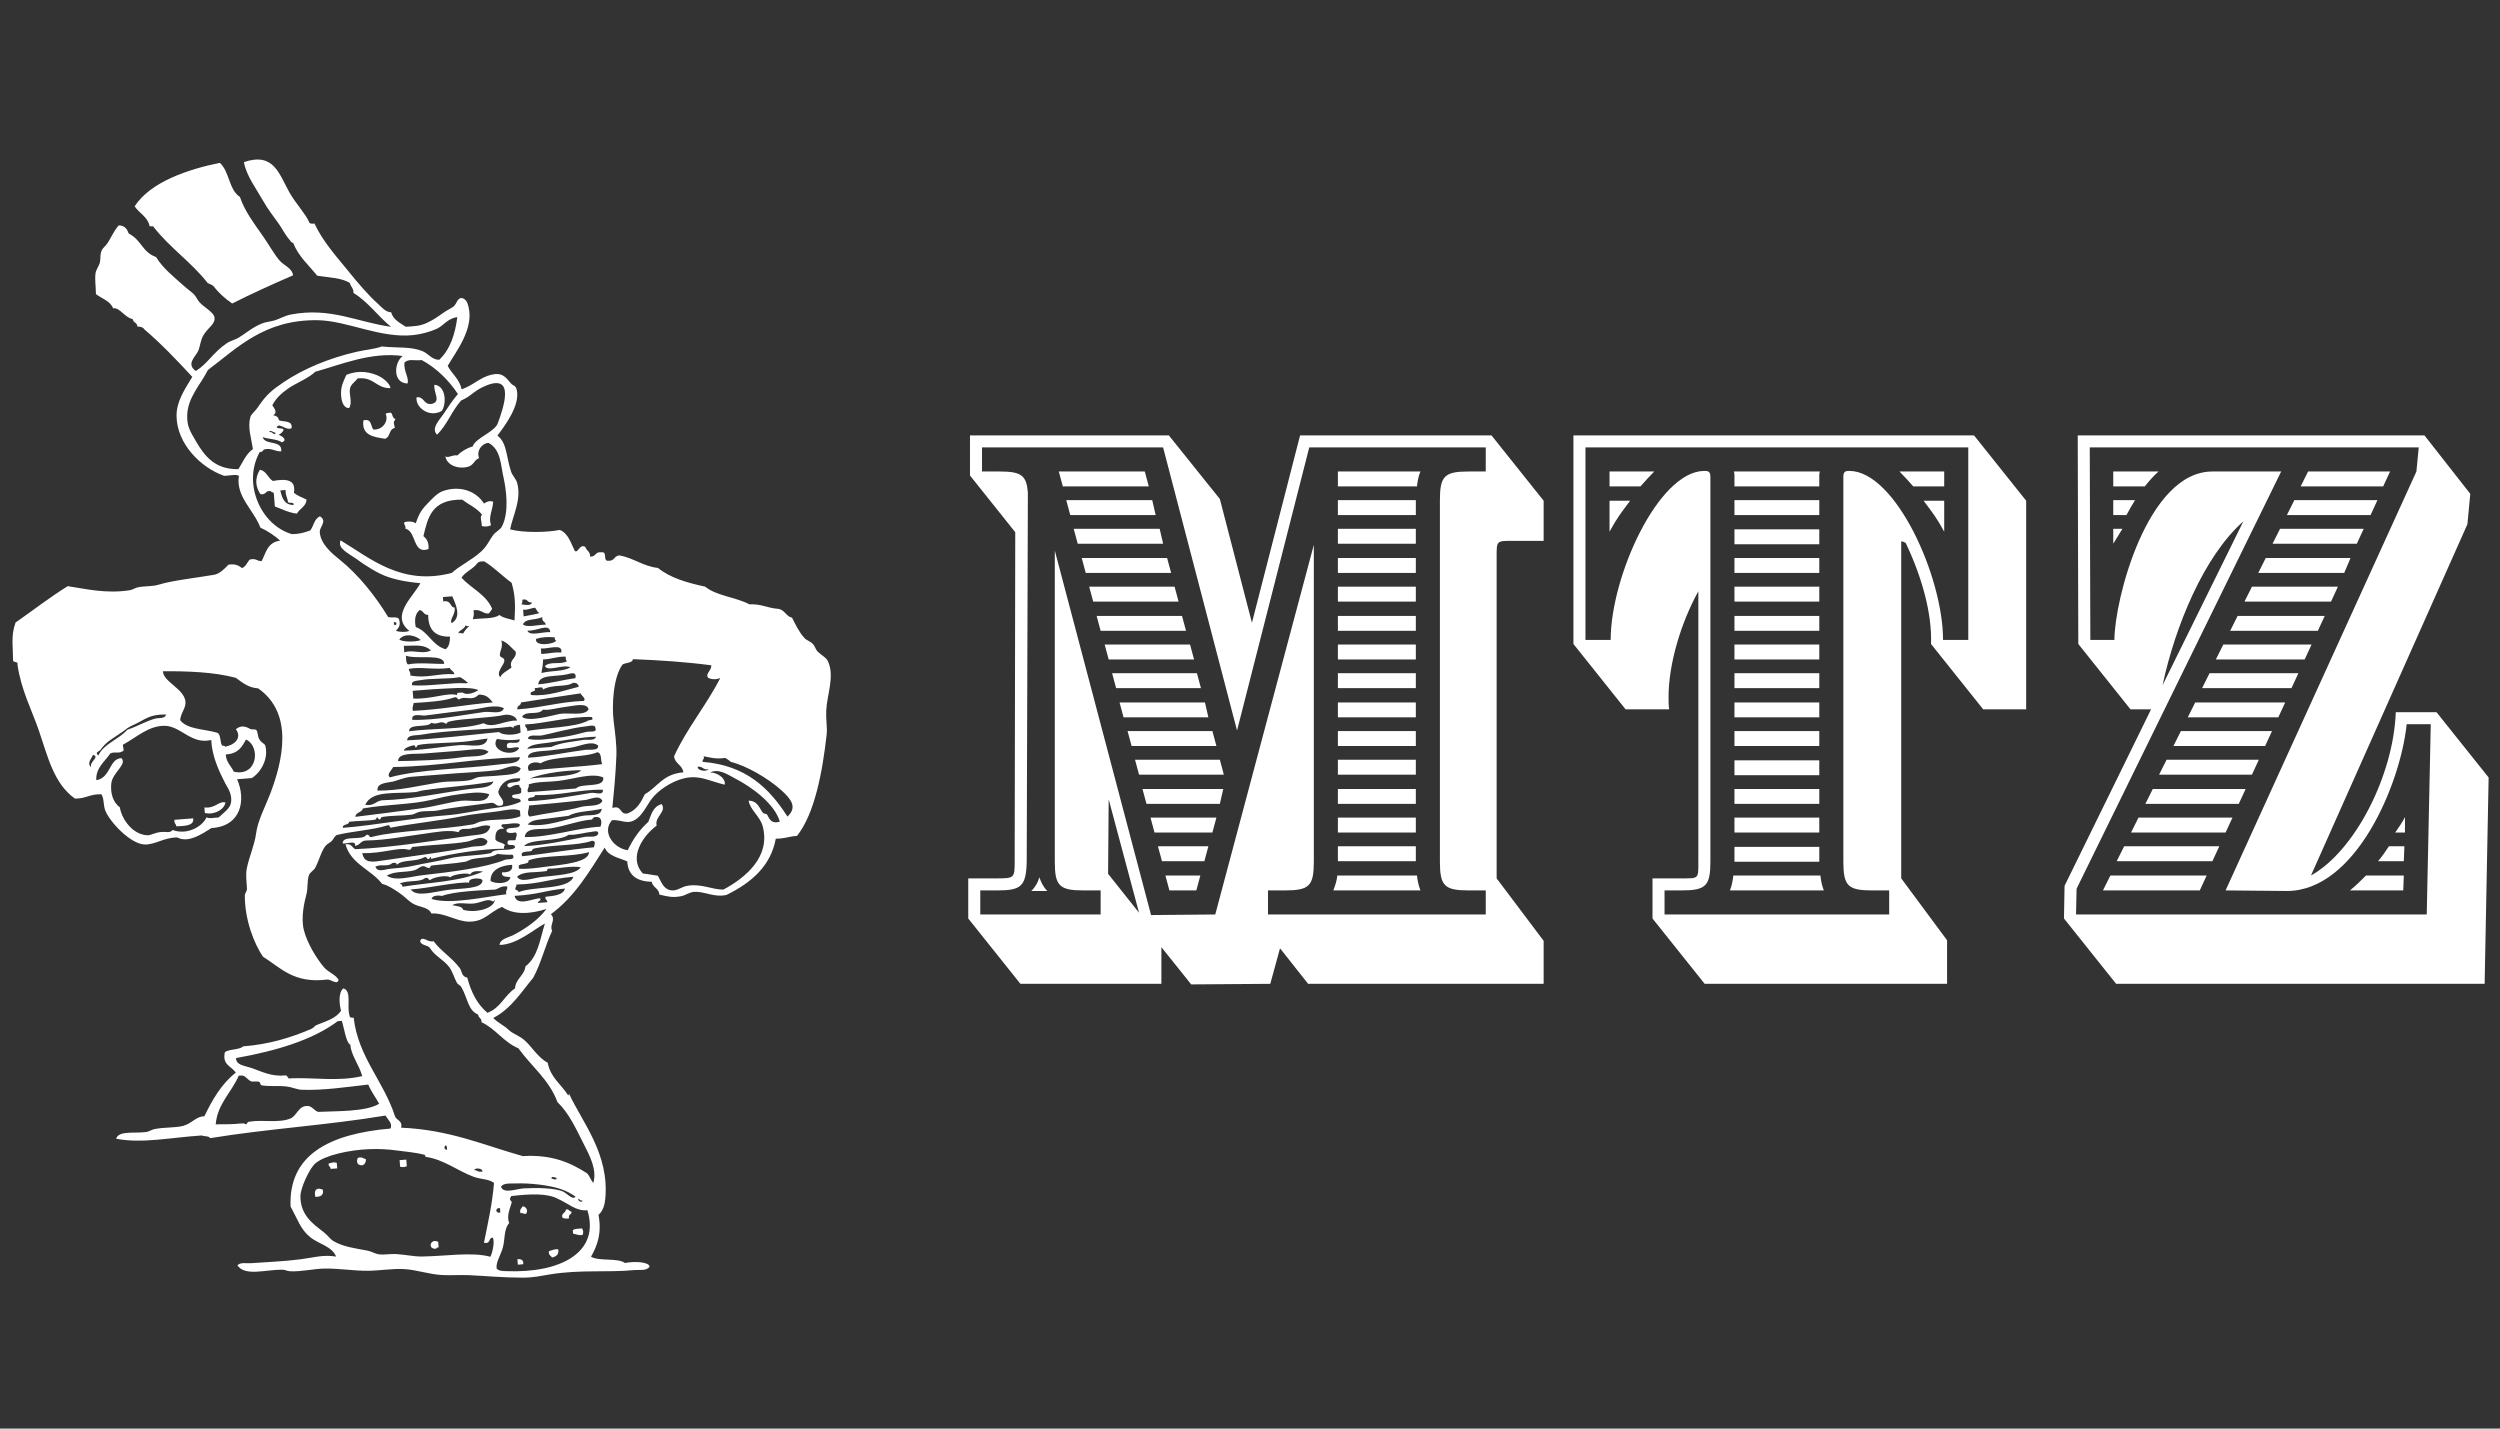 <svg xmlns="http://www.w3.org/2000/svg" xmlns:xlink="http://www.w3.org/1999/xlink" width="700" zoomAndPan="magnify" viewBox="0 0 525 300" height="400" preserveAspectRatio="xMidYMid meet" version="1.0"><rect x="0" y="0" width="525" height="300" fill="#333333" stroke="none"/><defs><g/><clipPath id="68dbc50b8f"><path d="M 28 34 L 62 34 L 62 64 L 28 64 Z M 28 34 " clip-rule="nonzero"/></clipPath><clipPath id="039bd69382"><path d="M -5.457 36.703 L 165.773 23.344 L 184.5 263.363 L 13.27 276.723 Z M -5.457 36.703 " clip-rule="nonzero"/></clipPath><clipPath id="19dc6188f0"><path d="M -5.457 36.703 L 165.773 23.344 L 184.5 263.363 L 13.27 276.723 Z M -5.457 36.703 " clip-rule="nonzero"/></clipPath><clipPath id="3cc5abed90"><path d="M 71 78 L 82 78 L 82 86 L 71 86 Z M 71 78 " clip-rule="nonzero"/></clipPath><clipPath id="f1cd13e4ba"><path d="M -5.457 36.703 L 165.773 23.344 L 184.5 263.363 L 13.27 276.723 Z M -5.457 36.703 " clip-rule="nonzero"/></clipPath><clipPath id="f7689c1807"><path d="M -5.457 36.703 L 165.773 23.344 L 184.5 263.363 L 13.27 276.723 Z M -5.457 36.703 " clip-rule="nonzero"/></clipPath><clipPath id="1c16d9fe49"><path d="M 87 80 L 94 80 L 94 87 L 87 87 Z M 87 80 " clip-rule="nonzero"/></clipPath><clipPath id="89dd9eda75"><path d="M -5.457 36.703 L 165.773 23.344 L 184.5 263.363 L 13.27 276.723 Z M -5.457 36.703 " clip-rule="nonzero"/></clipPath><clipPath id="f15a610c80"><path d="M -5.457 36.703 L 165.773 23.344 L 184.5 263.363 L 13.27 276.723 Z M -5.457 36.703 " clip-rule="nonzero"/></clipPath><clipPath id="9d84f5b34d"><path d="M 76 86 L 84 86 L 84 93 L 76 93 Z M 76 86 " clip-rule="nonzero"/></clipPath><clipPath id="a8f90c8648"><path d="M -5.457 36.703 L 165.773 23.344 L 184.5 263.363 L 13.27 276.723 Z M -5.457 36.703 " clip-rule="nonzero"/></clipPath><clipPath id="fddfbce76c"><path d="M -5.457 36.703 L 165.773 23.344 L 184.5 263.363 L 13.27 276.723 Z M -5.457 36.703 " clip-rule="nonzero"/></clipPath><clipPath id="d35270e8f1"><path d="M 53 98 L 65 98 L 65 108 L 53 108 Z M 53 98 " clip-rule="nonzero"/></clipPath><clipPath id="062173d81a"><path d="M -5.457 36.703 L 165.773 23.344 L 184.5 263.363 L 13.27 276.723 Z M -5.457 36.703 " clip-rule="nonzero"/></clipPath><clipPath id="e04cfc4613"><path d="M -5.457 36.703 L 165.773 23.344 L 184.5 263.363 L 13.27 276.723 Z M -5.457 36.703 " clip-rule="nonzero"/></clipPath><clipPath id="4dcd8afb1f"><path d="M 84 102 L 104 102 L 104 116 L 84 116 Z M 84 102 " clip-rule="nonzero"/></clipPath><clipPath id="0e01cafd5e"><path d="M -5.457 36.703 L 165.773 23.344 L 184.5 263.363 L 13.27 276.723 Z M -5.457 36.703 " clip-rule="nonzero"/></clipPath><clipPath id="1a8bc19649"><path d="M -5.457 36.703 L 165.773 23.344 L 184.5 263.363 L 13.27 276.723 Z M -5.457 36.703 " clip-rule="nonzero"/></clipPath><clipPath id="84256646ee"><path d="M 42 168 L 48 168 L 48 171 L 42 171 Z M 42 168 " clip-rule="nonzero"/></clipPath><clipPath id="428ad36214"><path d="M -5.457 36.703 L 165.773 23.344 L 184.5 263.363 L 13.27 276.723 Z M -5.457 36.703 " clip-rule="nonzero"/></clipPath><clipPath id="d751aa8535"><path d="M -5.457 36.703 L 165.773 23.344 L 184.5 263.363 L 13.27 276.723 Z M -5.457 36.703 " clip-rule="nonzero"/></clipPath><clipPath id="11bd54d56f"><path d="M 36 171 L 41 171 L 41 174 L 36 174 Z M 36 171 " clip-rule="nonzero"/></clipPath><clipPath id="df4cdbceb3"><path d="M -5.457 36.703 L 165.773 23.344 L 184.5 263.363 L 13.27 276.723 Z M -5.457 36.703 " clip-rule="nonzero"/></clipPath><clipPath id="ff383094a2"><path d="M -5.457 36.703 L 165.773 23.344 L 184.5 263.363 L 13.27 276.723 Z M -5.457 36.703 " clip-rule="nonzero"/></clipPath><clipPath id="48a28f77d6"><path d="M 74 243 L 77 243 L 77 245 L 74 245 Z M 74 243 " clip-rule="nonzero"/></clipPath><clipPath id="adc3a61bfd"><path d="M -5.457 36.703 L 165.773 23.344 L 184.5 263.363 L 13.27 276.723 Z M -5.457 36.703 " clip-rule="nonzero"/></clipPath><clipPath id="59dcbe0ac4"><path d="M -5.457 36.703 L 165.773 23.344 L 184.5 263.363 L 13.27 276.723 Z M -5.457 36.703 " clip-rule="nonzero"/></clipPath><clipPath id="ae784ec949"><path d="M 69 244 L 71 244 L 71 246 L 69 246 Z M 69 244 " clip-rule="nonzero"/></clipPath><clipPath id="cd11d8f447"><path d="M -5.457 36.703 L 165.773 23.344 L 184.5 263.363 L 13.27 276.723 Z M -5.457 36.703 " clip-rule="nonzero"/></clipPath><clipPath id="b61d432c41"><path d="M -5.457 36.703 L 165.773 23.344 L 184.5 263.363 L 13.27 276.723 Z M -5.457 36.703 " clip-rule="nonzero"/></clipPath><clipPath id="74a7bf5fec"><path d="M 83 243 L 86 243 L 86 246 L 83 246 Z M 83 243 " clip-rule="nonzero"/></clipPath><clipPath id="b694a4cf06"><path d="M -5.457 36.703 L 165.773 23.344 L 184.5 263.363 L 13.27 276.723 Z M -5.457 36.703 " clip-rule="nonzero"/></clipPath><clipPath id="e3be89531e"><path d="M -5.457 36.703 L 165.773 23.344 L 184.5 263.363 L 13.27 276.723 Z M -5.457 36.703 " clip-rule="nonzero"/></clipPath><clipPath id="9a94052de3"><path d="M 66 249 L 68 249 L 68 252 L 66 252 Z M 66 249 " clip-rule="nonzero"/></clipPath><clipPath id="243122cbc5"><path d="M -5.457 36.703 L 165.773 23.344 L 184.5 263.363 L 13.27 276.723 Z M -5.457 36.703 " clip-rule="nonzero"/></clipPath><clipPath id="8765ec0162"><path d="M -5.457 36.703 L 165.773 23.344 L 184.5 263.363 L 13.27 276.723 Z M -5.457 36.703 " clip-rule="nonzero"/></clipPath><clipPath id="7b53d17aef"><path d="M 109 253 L 111 253 L 111 255 L 109 255 Z M 109 253 " clip-rule="nonzero"/></clipPath><clipPath id="60f9ecad39"><path d="M -5.457 36.703 L 165.773 23.344 L 184.5 263.363 L 13.27 276.723 Z M -5.457 36.703 " clip-rule="nonzero"/></clipPath><clipPath id="d6a52162a6"><path d="M -5.457 36.703 L 165.773 23.344 L 184.5 263.363 L 13.27 276.723 Z M -5.457 36.703 " clip-rule="nonzero"/></clipPath><clipPath id="b546b212a2"><path d="M 118 253 L 121 253 L 121 256 L 118 256 Z M 118 253 " clip-rule="nonzero"/></clipPath><clipPath id="ac558e45a5"><path d="M -5.457 36.703 L 165.773 23.344 L 184.5 263.363 L 13.27 276.723 Z M -5.457 36.703 " clip-rule="nonzero"/></clipPath><clipPath id="08b7ee7257"><path d="M -5.457 36.703 L 165.773 23.344 L 184.5 263.363 L 13.27 276.723 Z M -5.457 36.703 " clip-rule="nonzero"/></clipPath><clipPath id="2c9c401b35"><path d="M 120 257 L 123 257 L 123 260 L 120 260 Z M 120 257 " clip-rule="nonzero"/></clipPath><clipPath id="60626905c2"><path d="M -5.457 36.703 L 165.773 23.344 L 184.5 263.363 L 13.27 276.723 Z M -5.457 36.703 " clip-rule="nonzero"/></clipPath><clipPath id="4244b8a742"><path d="M -5.457 36.703 L 165.773 23.344 L 184.5 263.363 L 13.27 276.723 Z M -5.457 36.703 " clip-rule="nonzero"/></clipPath><clipPath id="5ccdeebc74"><path d="M 90 260 L 93 260 L 93 263 L 90 263 Z M 90 260 " clip-rule="nonzero"/></clipPath><clipPath id="5db5e22227"><path d="M -5.457 36.703 L 165.773 23.344 L 184.5 263.363 L 13.27 276.723 Z M -5.457 36.703 " clip-rule="nonzero"/></clipPath><clipPath id="3a7a0b7dae"><path d="M -5.457 36.703 L 165.773 23.344 L 184.5 263.363 L 13.27 276.723 Z M -5.457 36.703 " clip-rule="nonzero"/></clipPath><clipPath id="f53dd7e432"><path d="M 115 262 L 118 262 L 118 265 L 115 265 Z M 115 262 " clip-rule="nonzero"/></clipPath><clipPath id="4953d72d2f"><path d="M -5.457 36.703 L 165.773 23.344 L 184.5 263.363 L 13.27 276.723 Z M -5.457 36.703 " clip-rule="nonzero"/></clipPath><clipPath id="1e36cf5df2"><path d="M -5.457 36.703 L 165.773 23.344 L 184.5 263.363 L 13.27 276.723 Z M -5.457 36.703 " clip-rule="nonzero"/></clipPath><clipPath id="3f9200dd71"><path d="M 108 264 L 110 264 L 110 266 L 108 266 Z M 108 264 " clip-rule="nonzero"/></clipPath><clipPath id="eb80678b2e"><path d="M -5.457 36.703 L 165.773 23.344 L 184.5 263.363 L 13.27 276.723 Z M -5.457 36.703 " clip-rule="nonzero"/></clipPath><clipPath id="5c8067b69c"><path d="M -5.457 36.703 L 165.773 23.344 L 184.5 263.363 L 13.27 276.723 Z M -5.457 36.703 " clip-rule="nonzero"/></clipPath><clipPath id="4a9af76f72"><path d="M 2 33 L 175 33 L 175 269 L 2 269 Z M 2 33 " clip-rule="nonzero"/></clipPath><clipPath id="ecb43a6d8f"><path d="M -5.457 36.703 L 165.773 23.344 L 184.5 263.363 L 13.27 276.723 Z M -5.457 36.703 " clip-rule="nonzero"/></clipPath><clipPath id="40d884bf98"><path d="M -5.457 36.703 L 165.773 23.344 L 184.5 263.363 L 13.27 276.723 Z M -5.457 36.703 " clip-rule="nonzero"/></clipPath></defs><g clip-path="url(#68dbc50b8f)"><g clip-path="url(#039bd69382)"><g clip-path="url(#19dc6188f0)"><path fill="#ffffff" d="M 46.164 34.199 C 48.188 35.988 48.055 39.875 50.387 41.363 C 51.379 44.336 53.285 46.809 55.258 49.648 C 56.531 51.477 57.648 53.516 58.758 54.762 C 59.652 55.762 61.402 56.352 61.535 57.82 C 57.16 59.711 52.867 61.664 48.75 63.738 C 47.242 62.699 45.91 61.488 44.801 60.062 C 44.5 59.77 44.016 59.656 43.625 59.453 C 40.266 55.125 35.641 52.023 32.285 47.695 C 32.219 47.426 31.758 47.535 31.426 47.527 C 31.02 45.5 29.242 44.809 28.277 43.324 C 31.629 38.148 39.625 35.523 46.164 34.199 Z M 46.164 34.199 " fill-opacity="1" fill-rule="evenodd"/></g></g></g><g clip-path="url(#3cc5abed90)"><g clip-path="url(#f1cd13e4ba)"><g clip-path="url(#f7689c1807)"><path fill="#ffffff" d="M 81.984 81.516 C 78.93 81.562 78.516 79.043 75.062 79.48 C 74.766 80.047 73.777 80.562 73.527 81.473 C 73.184 82.719 74.121 84.535 73.293 85.707 C 71.805 85.645 71.594 83.527 71.621 82.324 C 71.648 80.926 72.324 79.621 72.746 78.723 C 75.246 77.656 77.879 78.074 79.82 79.109 C 80.766 79.609 81.984 80.758 81.984 81.516 Z M 81.984 81.516 " fill-opacity="1" fill-rule="evenodd"/></g></g></g><g clip-path="url(#1c16d9fe49)"><g clip-path="url(#89dd9eda75)"><g clip-path="url(#f15a610c80)"><path fill="#ffffff" d="M 91.223 80.793 C 93.684 81.012 93.797 84.797 92.781 86.293 C 90.117 87.832 87.164 85.492 87.484 83.43 C 89.207 83.254 88.871 85.082 90.691 84.816 C 92.719 84.293 90.984 82.434 91.223 80.793 Z M 91.223 80.793 " fill-opacity="1" fill-rule="evenodd"/></g></g></g><g clip-path="url(#9d84f5b34d)"><g clip-path="url(#a8f90c8648)"><g clip-path="url(#fddfbce76c)"><path fill="#ffffff" d="M 81.004 86.977 C 81.066 86.652 81.688 86.73 82.105 86.656 C 82.48 87.043 82.406 87.867 83.055 87.988 C 82.523 88.762 82.707 88.77 82.918 89.871 C 81.555 90.152 82.074 91.766 80.844 92.141 C 78.41 91.754 75.906 91.434 76.312 88.281 C 78.16 87.82 77.773 89.535 78.438 90.223 C 80.648 90.242 81.582 88.195 81.004 86.977 Z M 81.004 86.977 " fill-opacity="1" fill-rule="evenodd"/></g></g></g><g clip-path="url(#d35270e8f1)"><g clip-path="url(#062173d81a)"><g clip-path="url(#e04cfc4613)"><path fill="#ffffff" d="M 54.578 98.641 C 56 98.93 56.242 100.363 57.301 101.004 C 60.16 100.477 62.207 100.738 61.719 103.469 C 62.43 104.113 63.449 104.457 64.367 104.898 C 64.336 106.344 62.914 106.801 62.344 107.867 C 60.523 107.637 59.215 106.906 57.719 106.355 L 57.5 103.562 C 57.414 103.316 56.934 103.449 56.906 103.141 C 55.578 102.934 56.027 103.988 54.699 103.781 C 53.68 102.281 53.43 100.535 54.578 98.641 Z M 61.641 106.051 C 61.844 105.184 60.367 105.953 60.445 105.207 C 60.309 104.426 59.898 103.906 59.984 102.902 L 58.863 102.988 C 59.23 104.551 59.676 106.035 61.641 106.051 Z M 61.641 106.051 " fill-opacity="1" fill-rule="evenodd"/></g></g></g><g clip-path="url(#4dcd8afb1f)"><g clip-path="url(#0e01cafd5e)"><g clip-path="url(#1a8bc19649)"><path fill="#ffffff" d="M 101.625 105.738 C 102.301 105.348 102.684 105.09 103.57 105.355 C 103.461 107.234 102.512 108.492 103.109 110.309 C 102.336 110.613 101.961 110.641 101.152 110.461 C 101.27 109.738 100.637 108.484 101.25 108.109 C 100.188 106.723 98.457 105.984 97.055 104.926 C 90.598 104.832 89.84 108.766 88.918 112.586 C 89.629 113.145 90.098 113.945 89.977 115.312 C 86.617 116.496 87.512 111.586 85.129 111.008 C 85.297 110.188 84.531 110.066 85.023 109.609 C 86.082 109.414 86.816 109.539 87.301 109.902 C 87.926 108.188 88.254 107.293 89.793 105.727 C 90.652 104.852 91.766 103.566 92.969 103.137 C 96.637 101.836 100.059 103.191 101.625 105.738 Z M 101.625 105.738 " fill-opacity="1" fill-rule="evenodd"/></g></g></g><g clip-path="url(#84256646ee)"><g clip-path="url(#428ad36214)"><g clip-path="url(#d751aa8535)"><path fill="#ffffff" d="M 47.348 168.512 C 47.125 170.008 44.996 171.199 43.012 170.727 L 42.918 169.562 C 45.266 169.832 45.855 168.168 47.348 168.512 Z M 47.348 168.512 " fill-opacity="1" fill-rule="evenodd"/></g></g></g><g clip-path="url(#11bd54d56f)"><g clip-path="url(#df4cdbceb3)"><g clip-path="url(#ff383094a2)"><path fill="#ffffff" d="M 36.645 172.16 L 40.566 171.855 C 40.816 173.426 38.871 173.441 37.031 173.535 C 36.996 172.988 36.496 172.887 36.645 172.16 Z M 36.645 172.16 " fill-opacity="1" fill-rule="evenodd"/></g></g></g><g clip-path="url(#48a28f77d6)"><g clip-path="url(#adc3a61bfd)"><g clip-path="url(#59dcbe0ac4)"><path fill="#ffffff" d="M 75.148 243.145 C 76.105 242.883 76.352 243.309 76.867 243.477 C 76.816 244.027 76.66 244.504 76.117 244.707 C 74.949 244.789 74.785 243.898 75.148 243.145 Z M 75.148 243.145 " fill-opacity="1" fill-rule="evenodd"/></g></g></g><g clip-path="url(#ae784ec949)"><g clip-path="url(#cd11d8f447)"><g clip-path="url(#b61d432c41)"><path fill="#ffffff" d="M 70.723 244.195 L 70.812 245.359 L 69.41 245.469 C 69.48 244.898 68.859 245.004 69.039 244.328 C 70.016 244.137 69.941 243.984 70.723 244.195 Z M 70.723 244.195 " fill-opacity="1" fill-rule="evenodd"/></g></g></g><g clip-path="url(#74a7bf5fec)"><g clip-path="url(#b694a4cf06)"><g clip-path="url(#e3be89531e)"><path fill="#ffffff" d="M 83.918 243.629 L 85.32 243.52 L 85.43 244.918 C 84.578 245.148 84.902 245.121 84.027 245.027 Z M 83.918 243.629 " fill-opacity="1" fill-rule="evenodd"/></g></g></g><g clip-path="url(#9a94052de3)"><g clip-path="url(#243122cbc5)"><g clip-path="url(#8765ec0162)"><path fill="#ffffff" d="M 66.645 249.668 C 67.223 249.523 67.398 249.77 67.785 249.812 C 68.016 250.855 67.492 251.363 66.211 251.34 C 66.062 250.574 66.059 249.91 66.645 249.668 Z M 66.645 249.668 " fill-opacity="1" fill-rule="evenodd"/></g></g></g><g clip-path="url(#7b53d17aef)"><g clip-path="url(#60f9ecad39)"><g clip-path="url(#d6a52162a6)"><path fill="#ffffff" d="M 109.762 253.324 C 110.527 253.363 111.004 254.34 110.449 254.91 C 109.949 254.98 109.836 254.672 109.312 254.766 C 109.027 253.977 109.543 253.758 109.762 253.324 Z M 109.762 253.324 " fill-opacity="1" fill-rule="evenodd"/></g></g></g><g clip-path="url(#b546b212a2)"><g clip-path="url(#ac558e45a5)"><g clip-path="url(#08b7ee7257)"><path fill="#ffffff" d="M 118.828 254.023 C 119.582 253.797 119.43 254.441 119.984 254.402 C 120.18 255.125 119.168 254.996 119.535 255.844 C 118.891 255.969 118.457 255.891 118.117 255.719 C 117.77 254.742 118.832 254.758 118.828 254.023 Z M 118.828 254.023 " fill-opacity="1" fill-rule="evenodd"/></g></g></g><g clip-path="url(#2c9c401b35)"><g clip-path="url(#60626905c2)"><g clip-path="url(#4244b8a742)"><path fill="#ffffff" d="M 122.234 257.969 C 122.539 258.629 122.539 258.664 122.344 259.363 C 121.477 259.457 120.98 259.184 120.344 259.051 L 120.289 258.355 C 120.625 258.004 121.488 258.031 122.234 257.969 Z M 122.234 257.969 " fill-opacity="1" fill-rule="evenodd"/></g></g></g><g clip-path="url(#5ccdeebc74)"><g clip-path="url(#5db5e22227)"><g clip-path="url(#3a7a0b7dae)"><path fill="#ffffff" d="M 92.023 260.797 L 92.117 261.961 C 91.789 261.949 91.621 262.051 91.574 262.238 C 89.676 262.375 90.383 259.93 92.023 260.797 Z M 92.023 260.797 " fill-opacity="1" fill-rule="evenodd"/></g></g></g><g clip-path="url(#f53dd7e432)"><g clip-path="url(#4953d72d2f)"><g clip-path="url(#1e36cf5df2)"><path fill="#ffffff" d="M 117.223 262.344 C 117.422 263.363 116.871 263.852 115.949 264.078 C 115.668 263.688 115.121 263.551 115.281 262.727 C 115.934 262.602 116.305 262.277 117.223 262.344 Z M 117.223 262.344 " fill-opacity="1" fill-rule="evenodd"/></g></g></g><g clip-path="url(#3f9200dd71)"><g clip-path="url(#eb80678b2e)"><g clip-path="url(#5c8067b69c)"><path fill="#ffffff" d="M 108.656 264.418 C 109.461 264.383 110.008 264.605 109.867 265.492 L 108.746 265.582 Z M 108.656 264.418 " fill-opacity="1" fill-rule="evenodd"/></g></g></g><g clip-path="url(#4a9af76f72)"><g clip-path="url(#ecb43a6d8f)"><g clip-path="url(#40d884bf98)"><path fill="#ffffff" d="M 85.207 68.617 C 87.078 68.523 88.27 68.453 89.648 67.805 C 91.059 67.141 91.797 66.613 93.145 65.66 C 93.938 65.098 94.871 64.699 95.297 64.32 C 95.926 63.762 95.918 62.805 96.852 62.559 C 98.004 62.719 98.254 63.875 98.414 64.547 C 99.492 69.105 95.805 73.781 94.016 76.828 C 94.906 78.555 96.5 79.59 96.938 81.754 C 99.316 80.969 100.809 79.246 103.18 78.691 C 105.566 78.133 106.215 79.277 107.266 80.48 C 107.785 81.074 108.258 80.871 108.496 81.789 C 109.32 85 106.102 89.312 104.461 91.469 C 106.488 93.062 106.258 95.707 107.301 98.973 C 107.586 99.871 108.395 100.598 108.617 101.449 C 109.543 104.941 107.707 108.215 107.121 111.164 C 109.977 111.926 114.848 111.824 117.559 111.285 C 119.371 112.027 119.867 114.047 120.723 115.723 C 121.426 116.188 121.719 114.148 122.906 114.852 C 123.125 115.641 123.988 115.805 123.91 116.879 C 125.273 116.961 124.844 115.781 126.379 115.984 C 127.574 115.824 126.594 117.781 127.645 117.758 C 129.16 117.879 128.863 116.715 130.094 116.633 C 133.117 117.195 134.973 118.898 138.188 119.277 C 140.703 121.34 144.27 122.379 148.074 123.191 C 150.438 125.148 154.559 125.398 157.383 126.914 C 159.84 126.777 161.203 127.707 163.375 127.852 C 164.824 128.023 165.016 129.426 166.336 129.727 C 167.113 131.242 167.715 132.609 168.922 133.973 C 169.344 134.449 170.227 134.723 170.711 135.238 C 171.168 135.723 171.238 136.336 171.68 136.805 C 172.328 137.488 173.438 138.016 173.805 138.746 C 175.387 141.906 173.645 145.863 173.5 149.305 C 173.426 151.082 173.758 152.816 173.602 154.215 C 172.711 162.199 171.07 170.867 167.379 175.539 C 165.738 175.629 164.723 176.156 162.914 176.121 C 161.883 181.77 157.895 185.328 152.562 187.934 C 149.996 188.535 147.984 187.145 145.75 187.297 C 144.711 187.367 144.02 188.027 143.004 188.211 C 141.199 188.547 140.246 188.273 138.469 187.863 C 138.387 186.523 137.07 186.387 136.852 185.18 C 133.754 185.102 131.891 183.828 131.727 180.898 C 129.969 180.105 127.699 179.805 126.992 177.988 C 123.754 183.027 120.766 188.246 115.688 191.984 C 116.836 193.18 115.305 194.195 115.957 195.473 C 114.449 198.656 113.633 202.332 111.941 205.387 C 109.828 207.82 107.426 211.84 103.578 213.77 C 104.57 214.82 105.742 215.238 106.875 216.32 C 107.613 217.023 108.832 217.418 109.84 218.195 C 111.598 219.559 112.793 221.984 115.02 223.176 C 115.57 226.23 117.797 227.656 119.207 229.875 C 119.383 230.223 119.5 229.867 119.469 229.621 C 122.293 235.723 127.988 242.312 127.109 251.738 C 126.996 252.961 126.656 254.266 125.684 255.129 C 126.41 258.938 125.453 261.562 124.113 263.914 C 125.898 264.934 129.605 264.082 131.262 265.23 C 133.527 264.785 136.398 265.074 136.395 266 C 135.824 266.938 134.215 266.621 133.352 266.707 C 127.34 267.281 122.078 266.559 115.391 267.637 C 113.871 267.883 112.18 268.305 109.805 268.309 C 105.723 268.316 102.281 267.957 98.492 267.785 C 96.57 267.699 94.723 267.855 92.855 267.758 C 90.059 267.609 87.562 266.664 84.867 266.508 C 82.457 266.367 79.895 266.832 77.285 266.863 C 74.398 266.898 71.379 266.367 68.234 266.398 C 65.875 266.426 63.289 267.078 60.953 266.969 C 60.219 266.934 59.93 266.633 59.234 266.633 C 55.668 266.629 51.438 268.07 49.863 265.723 C 50.449 265.027 51.734 265.336 52.648 265.273 C 55.707 265.062 59.574 264.895 63.008 264.465 C 65.703 264.129 67.746 263.434 70.574 263.875 C 69.793 261.777 66.922 261.227 65.188 259.848 C 63.105 258.191 62.508 256.043 61.02 253.379 C 60.574 242.656 68.895 238.133 82 236.992 C 82.516 235.922 81.43 235.105 80.941 234.266 C 68.336 236.359 56.738 236.961 44.117 239.012 C 43.871 238.5 42.902 238.691 42.383 238.445 C 35.535 238.898 30.07 240.172 24.402 239.145 C 24.859 237.336 28.398 238.078 30.773 237.711 C 31.312 237.629 31.832 237.234 32.414 237.113 C 34.543 236.672 36.961 236.883 38.559 236.402 C 40.461 235.828 41.156 234.438 42.914 234.422 C 44.578 230.98 46.441 227.68 49.523 225.242 C 48.402 223.73 46.672 223.641 47.219 220.973 C 48.09 220.27 50.285 220.504 51.066 219.734 C 56.398 219.344 61.289 217.859 65.43 216.039 C 65.898 215.836 66.027 215.449 66.496 215.254 C 68.512 214.43 70.453 213.922 71.617 212.281 C 71.27 210.965 70.988 208.5 72.094 207.559 C 73.926 208.035 72.801 211.379 73.371 213.078 C 73.359 213.59 73.66 213.801 74.266 213.711 C 75.211 221.961 80.566 227.047 82.922 234.344 C 83.203 235.32 84.578 235.238 84.242 236.816 C 94.375 237.23 101.586 240.488 109.785 242.785 C 115.93 242.402 119.852 244.184 123.312 246.414 C 123.832 246.992 124.074 247.84 124.594 248.422 C 125.434 245.621 123.801 242.645 122.539 240.152 C 120.887 236.879 119.477 233.773 117.07 231.445 C 115.316 226.723 111.586 223.922 108.863 220.145 C 105.742 218.84 104.125 216.066 101.109 214.66 C 101.227 213.797 100.434 213.816 100.422 213.074 C 98.195 212.121 98.262 209.625 96.867 207.266 C 96.648 206.891 96.129 206.723 95.953 206.398 C 95.32 205.223 95.031 203.984 94.281 203.016 C 93.117 201.512 91.285 200.734 90.316 199.113 C 89.844 198.398 88.426 198.609 88.227 197.637 C 88.621 196.344 89.918 198.035 91.047 197.648 C 92.551 199.711 94.973 201.148 96.559 203.309 C 96.996 203.898 96.926 205.121 98.125 205.293 C 98.922 208.355 100.238 210.918 102.363 212.691 C 105.195 211.613 105.914 209.043 108.164 207.555 C 108.246 205.562 110.148 204.855 110.34 202.938 C 113.031 200.883 113.395 197.18 114.426 193.953 C 112.195 195.086 108.648 198.367 104.914 198.441 C 104.973 197.156 106.852 196.867 107.852 196.34 C 110.547 194.914 113.027 193.176 114.754 190.883 C 111.176 192.023 107.766 192.129 105.418 190.441 C 102.766 191.562 101.793 193.523 98.617 193.547 C 95.883 193.566 93.461 191.648 90.59 191.832 C 89.98 190.453 88.059 190.527 86.77 189.789 C 85.758 189.207 84.832 188.137 83.77 187.445 C 82.707 186.758 81.594 185.941 80.242 185.613 C 77.93 182.605 73.699 181.461 72.551 177.316 C 73.824 177.078 73.918 177.992 74.605 178.328 C 82.414 177.988 91.348 176.492 98.617 175.516 C 101.035 175.191 102.414 175.363 102.973 173.539 C 101.848 172.867 99.812 174.043 99.332 173.82 C 98.34 174.43 96.742 173.559 96.305 174.762 C 94.234 174.172 91.477 174.77 89.004 175.098 C 85.098 175.609 81.191 176.43 76.996 176.5 C 75.66 176.508 75.695 177.484 74.551 177.629 C 74.824 176.355 72.867 177.258 71.973 177.125 C 71.828 175.266 76.238 176.625 76.906 175.336 C 77.754 175.094 77.309 176.113 78.344 175.691 C 83.484 174.402 92.836 174.254 99.277 173.125 C 99.871 173.02 100.379 172.648 100.922 172.527 C 104.016 171.844 106.973 172.43 109.285 171.406 L 109.195 170.242 C 108.047 169.664 106.191 170.133 104.695 170.359 C 102.34 170.715 100.109 170.793 96.891 171.438 C 92.469 172.32 85.934 173.059 82.418 173.738 C 81.535 174.094 82.145 173 81.262 173.359 C 78.152 174.312 74.027 174.547 70.707 175.352 C 70.141 175.734 70.121 176.113 69.68 176.602 C 69.398 176.91 68.676 177.223 68.352 177.641 C 67.387 178.895 67.016 180.742 66.176 182.262 C 65.895 182.766 65.098 183.203 64.883 183.766 C 64.469 184.859 64.688 186.523 64.352 187.789 C 63.93 189.391 63.145 192.598 63.812 195.324 C 64.453 197.934 66.449 201.289 68.09 203.184 C 68.98 204.215 70.473 204.637 71.109 205.762 C 70.828 207.004 69.445 205.516 68.57 205.723 C 61.629 206.543 58.953 203.219 55.23 200.91 C 53.348 198.172 51.402 193.141 51.414 188.098 C 51.414 187.57 51.875 187.121 51.863 186.656 C 51.836 185.453 51.543 183.961 51.816 182.445 C 52.234 180.152 53.477 177.426 53.777 175.035 C 54.121 172.289 55.762 169.305 56.781 166.602 C 59.367 159.758 61.742 149.828 54.215 144.559 C 52.266 144.418 51.035 143.48 49.535 142.348 C 45.043 141.129 39.309 140.918 34.211 140.969 C 34.285 143.152 38.504 144.586 38.922 147.16 C 39.164 148.664 38.023 149.457 37.828 151.223 C 39.301 153.215 42.973 153.066 45.645 153.891 C 46.488 154.324 46.109 155.945 46.703 156.617 C 47.027 156.555 47.207 156.633 47.281 156.809 C 49.516 156.379 50.789 154.812 49.531 153.121 C 50.824 152.121 51.746 152.672 52.629 153.113 C 52.793 153.195 53.617 153.141 53.77 153.258 C 54.18 153.578 54.043 154.602 54.492 155.309 C 54.992 156.098 55.598 156.133 55.723 156.617 C 56.434 159.367 54.758 162.227 52.871 163.398 L 49.789 163.637 C 51.676 167.91 50.734 173.52 44.391 173.895 C 42.625 175 39.555 177.156 37.215 175.859 C 34.281 175.891 32.586 177.445 30.285 177.336 C 27.395 177.195 23.102 172.668 22.125 170.246 C 21.652 169.074 21.902 167.707 21.293 166.797 C 18.883 166.707 18.07 167.742 15.727 167.699 C 11.246 164.512 10.02 158.793 8.125 153.305 C 6.668 149.102 4.426 144.852 3.672 139.605 C 3.902 138.715 2.594 139.316 2.742 138.508 C 2.727 135.445 2.277 133.543 3.262 130.738 C 6.91 128.188 10.363 125.5 14.219 123.094 C 17.949 123.645 22.18 124.73 27.246 123.949 C 27.828 123.859 28.383 123.469 28.891 123.352 C 30.379 123.023 31.914 123.215 33.355 122.773 C 36.262 121.875 41.727 121.281 45.027 120.691 C 46.102 120.496 47.18 119.441 47.965 118.586 C 49.41 118.348 50.164 118.785 50.836 119.301 C 51.613 118.938 51.742 118.41 52.391 117.539 C 53.777 117.109 53.906 117.902 54.949 117.809 C 55.875 116.117 56.082 113.922 58.84 113.523 C 57.613 112.465 56.266 111.52 54.684 110.805 C 53.266 107.035 49.465 104.254 50.172 99.918 C 49.535 99.531 48.109 99.922 47.074 99.926 C 42.219 98.242 37.137 93.242 37.074 87.359 C 37.039 84.25 38.879 81.641 40.379 79.141 C 37.168 75.668 33.918 72.234 30.301 69.156 C 30.07 68.715 29.504 68.594 28.844 68.57 C 28.852 67.73 27.938 67.781 27.875 67.004 C 26.188 66.723 25.145 64.492 23.754 64.75 C 23.145 63.176 21.379 62.723 20.141 61.754 C 20.145 60.199 19.863 58.645 20.074 57.312 C 20.195 56.543 20.895 55.75 21.016 54.898 C 21.176 53.734 20.965 53.469 21.395 52.523 C 21.59 52.094 22.117 51.695 22.422 51.273 C 23.273 50.09 23.848 48.531 24.934 47.332 C 26.211 47.344 26.695 48.121 27.039 49.043 C 29.766 50.449 29.828 52.926 32.777 53.98 C 34.25 56.418 36.535 58.148 38.906 60.289 C 39.43 60.766 40.121 61.211 40.715 61.789 C 41.199 62.262 41.43 62.992 41.977 63.562 C 42.949 64.574 44.867 65.605 45.035 66.602 C 45.27 68.027 43.844 68.637 42.785 70.289 C 42.094 71.375 42.023 72.789 41.637 73.66 C 41.094 74.898 39 76.43 41.125 77.914 C 43.719 76.273 44.684 74.055 47.711 72.016 C 48.328 71.598 49.391 71.352 50.156 70.887 C 51.613 70.004 53.02 68.727 55 67.934 C 55.922 67.562 56.855 67.543 57.766 67.25 C 58.879 66.891 59.883 66.281 61.051 66.055 C 69.438 64.449 75.059 67.676 82.105 68.629 C 79.348 66.383 77.34 63.414 74.223 61.516 C 74.297 60.527 73.633 60.254 73.5 59.465 C 71.848 58.316 69.027 58.301 66.613 57.895 C 64.844 55.691 62.691 53.863 61.57 51.027 C 61 50.867 61.031 50.559 60.656 50.164 C 59.941 49.402 59.305 48.066 58.426 46.824 C 57.387 45.363 56.352 44.117 55.242 42.156 C 53.781 39.574 51.711 36.867 51.227 34.039 C 57.488 31.922 58.59 36.496 60.734 40.324 C 62.078 42.723 64.07 44.773 64.883 46.555 C 64.984 46.961 65.406 47.051 66.039 46.934 C 67.785 50.727 70.711 53.922 73.316 57.137 C 75.168 59.422 77.191 61.844 79.484 63.914 C 80.207 64.57 80.973 65.539 82.148 65.582 C 82.566 67.18 84 67.789 85.207 68.621 Z M 91.719 69.047 C 90.312 69.691 88.453 70.191 86.75 70.371 C 79.922 71.098 72.914 67.355 66.781 67.246 C 55.508 67.047 49.793 73.113 43.648 77.715 C 42.238 80.617 39.43 83.391 39.312 87.188 C 39.242 89.582 39.977 90.625 41.148 92.664 C 43.066 95.98 45.281 98.605 50.062 98.523 C 51.004 97.066 51.613 95.367 53.113 94.305 C 52.746 91.883 51.961 89.699 52.586 87.555 C 52.762 86.957 53.613 86.324 54.125 85.562 C 55.879 82.93 57.07 81.934 59.625 80.215 C 63.668 77.492 69.086 75.203 74.91 73.871 C 76.758 73.449 78.617 73.332 80.176 72.758 C 83.418 73.105 86.262 72.742 88.703 73.73 C 89.984 74.25 90.645 75.535 92.23 75.562 C 94.578 73.34 95.57 70.156 96.039 66.605 C 94.023 66.824 93.16 68.387 91.719 69.047 Z M 66.219 78.062 C 64.703 79.504 62.016 80.527 60.57 81.547 C 59.035 82.633 58.004 83.586 57.184 85.09 C 57.527 85.664 58.418 86.684 57.348 87.184 C 57.98 87.32 58.504 87.562 58.559 88.258 C 59.613 88.656 61.508 88.23 61.227 89.926 C 60.074 90.52 58.656 88.648 58.109 89.699 C 58.324 90.16 59.43 89.75 59.562 90.289 C 59.355 90.727 59.004 91.066 58.516 91.309 C 59.102 91.512 60.523 92.34 59.203 92.891 C 58.211 92.184 56.434 92.246 55.172 91.801 C 55.641 93.598 59.305 92.289 59.066 94.777 C 57.699 94.855 57.223 94.066 55.652 94.34 C 55.094 94.387 55.344 95.004 54.566 94.891 C 50.914 101.312 54.602 110.18 61.27 112.164 C 62.941 112.176 64.051 111.785 65.152 111.395 C 65.902 110.457 65.934 109.012 67.176 108.426 C 68.812 109.426 67.102 110.629 67.152 111.707 C 67.262 114.281 69.941 116.41 71.266 117.473 C 75.395 120.785 78.902 125.285 81.504 129.551 C 82.148 129.844 83.59 129.363 83.801 130.074 C 84.203 131.312 83.684 131.898 83.141 132.469 C 83.965 132.762 85.207 132.797 85.961 132.484 C 81.844 129.277 86.898 125.211 88.277 122.469 C 84.934 122.168 82.113 121.574 79.957 120.539 C 78.43 119.809 77.605 119.211 76.414 118.477 C 75.84 118.121 75.418 117.758 74.922 117.422 C 72.859 116.016 70.863 115.125 71.516 113.473 C 77.738 117.211 84.328 123.09 94.875 120.312 C 96.492 118.816 99.066 117.613 101.008 115.852 C 102.254 114.723 102.758 113.469 103.555 112.375 C 104.043 111.707 105.031 111.277 105.387 110.594 C 106.984 107.543 106.309 102.777 105.691 100.035 C 105.129 97.547 105.172 94.398 102.605 93.016 C 101.59 92.965 99.934 94.348 100.602 96.215 C 99.543 96.594 99.52 97.715 98.207 98.043 C 96.105 98.566 93.809 97.645 93.527 95.832 C 94.188 96.273 94.855 95.48 96.047 95.637 C 96.863 94.82 97.898 94.16 99.281 93.742 C 99.797 92.004 103.863 90.738 104.539 88.883 C 105.699 85.695 108.391 78.137 101.68 81.145 C 99.359 82.188 98.848 83.281 96.84 84.102 C 94.844 86.316 93.883 89.281 91.762 91.285 C 90.48 89.891 92.254 88.281 93.117 86.965 C 94.062 85.52 95.156 83.895 96.168 82.746 C 94.195 79.824 91.754 77.359 88.566 75.613 C 86.996 75.812 85.859 75.262 84.945 76.129 C 84.699 77.879 86 79.438 85.57 80.531 C 82.434 80.469 82.727 76.168 84.555 74.758 C 77.891 73.852 71.539 76.594 66.219 78.062 Z M 57.918 90.887 C 57.5 90.922 56.707 90.109 56.5 90.762 C 57.195 90.453 57.559 91.688 57.918 90.887 Z M 107.434 122.379 C 105.473 120.949 103.824 119.215 101.73 117.906 C 100.336 117.762 100.199 118.379 99.824 118.758 C 98.938 119.66 97.426 120.363 96.926 121.328 C 98.973 123.594 102.086 124.824 103.352 127.852 C 103.098 128.18 102.945 128.59 102.586 128.848 C 101.273 128.867 100.992 127.891 99.43 128.156 C 99.617 128.945 99.422 129.469 99.297 130.039 C 101.211 129.781 103.82 130.016 104.863 129.137 C 105.648 129.789 106.945 129.949 108.051 130.293 C 108.199 127.289 108.289 125.238 107.434 122.379 Z M 93.086 126.309 C 94.797 125.898 94.609 127.809 95.438 127.531 C 95.805 128.898 94.301 130.09 94.852 130.855 C 96.965 129.652 95.754 126.949 94.977 125.227 L 93.016 125.379 Z M 109.477 126.902 C 110.105 126.996 111.609 127.324 111.699 126.496 C 110.668 126.668 110.895 125.609 109.688 125.949 C 109.738 126.355 109.68 126.68 109.477 126.902 Z M 87.305 131.676 C 90 132.648 90.715 135.543 93.586 136.34 C 94.352 135.781 94.477 134.77 94.508 133.691 C 91.32 133.785 89.914 132.148 89.926 129.133 C 88.953 129.156 88.938 128.258 88.152 128.098 C 87.219 128.832 86.98 130.055 87.305 131.676 Z M 113.281 128.715 C 112.773 128.539 112.707 127.938 112.352 127.617 C 111.43 127.699 110.984 128.117 109.848 128.043 L 109.957 129.441 C 111.172 129.203 112.938 128.934 113.281 128.715 Z M 82.715 130.633 C 82.602 132.059 84.012 130.688 82.715 130.633 Z M 109.805 131.094 C 110.605 131.898 113.004 131.152 114.602 131.188 C 114.574 130.461 113.668 130.59 113.914 129.602 C 111.969 130.363 110.539 129.805 109.805 131.094 Z M 96.434 133.074 C 96.516 132.668 96.797 133.094 97.273 133.008 C 97.609 132.438 97.988 131.898 98.566 131.504 C 98.18 131.543 97.941 131.441 97.707 131.336 C 97.738 132.102 95.777 132.594 96.434 133.074 Z M 83.848 134.289 C 84.621 134.879 87.41 134.82 88.363 134.406 C 87.355 133.461 85.035 132.812 83.848 134.289 Z M 110.754 132.422 C 111.176 133.684 113.965 132.641 115.57 132.75 C 115.328 130.711 112.824 132.594 110.754 132.422 Z M 84.906 137.016 C 86.473 136.316 88.797 137.512 90.508 136.578 C 89.047 135.297 87.555 135.598 84.797 135.621 Z M 104.957 137.559 C 105.027 138.242 106.062 137.984 105.906 138.891 C 105.656 139.895 104.156 141.168 105.039 142.234 C 105.453 141.285 106.605 140.852 107.414 140.176 C 106.812 138.434 108.582 138.363 108.281 136.832 C 107.328 136.008 106.629 134.93 105.281 134.492 C 105.672 135.867 105.023 136.508 104.957 137.559 Z M 112.578 134.156 C 112.203 135.844 116.309 135.328 116.836 134.527 C 116.504 134.512 116.504 134.18 116.5 133.848 C 115.059 133.691 113.797 133.797 112.578 134.156 Z M 85.668 139.531 C 87.836 139.059 91.469 139.484 93.266 139.41 C 93.34 137.141 87.473 138.547 85.242 137.691 C 85.328 138.359 85.207 139.23 85.668 139.531 Z M 113.676 137.348 C 115.625 137.215 116.145 136.938 117.879 137.02 C 118.211 135.023 115.148 136.332 113.582 136.184 Z M 86.02 140.441 C 85.484 140.508 86.41 141.195 86.129 141.84 C 89.566 142.539 92 141.355 95.406 141.582 C 95.348 140.891 94.617 140.848 94.457 140.254 C 91.359 140.734 88.25 139.977 86.02 140.441 Z M 114.043 138.488 C 114.035 139.512 113.871 140.418 113.703 141.328 C 116.164 140.746 118.082 141.086 119.809 140.148 C 118.246 139.383 114.977 141.176 114.434 139.863 C 115.633 138.758 117.871 139.703 119.141 138.793 C 118.723 138.781 118.84 138.254 118.789 137.887 C 116.875 137.852 115.832 138.438 114.043 138.488 Z M 132.918 138.422 C 132.836 139.242 131.457 139.148 130.75 139.527 C 128.766 142.191 128.465 148.059 128.859 151.383 C 129.125 153.637 129.543 156.355 129.438 158.832 C 129.273 162.781 128.914 166.465 128.594 169.668 C 130.719 169.023 130 171.141 131.785 170.824 C 133.793 170.047 134.621 168.434 135.414 166.793 C 138.121 165.266 139.164 162.555 143.508 162.184 C 143.309 160.625 141.727 160.406 141.555 158.82 C 144.238 152.949 148.355 148.09 151.262 142.375 C 150.461 142.75 149.422 142.711 148.723 142.34 C 148 141.555 149.492 140.777 149.363 139.715 C 144.156 139.02 138.613 138.645 132.918 138.422 Z M 97.812 143.504 C 98.109 143.488 98.512 143.336 98.07 143.25 C 97.641 142.836 97.141 142.484 96.582 142.195 C 94.191 142.641 90.406 142.406 88.18 142.852 C 87.543 142.977 86.191 142.965 86.57 143.91 C 89.758 144.195 95.445 143.242 97.809 143.504 Z M 119.078 141.609 C 116.66 142.168 113.133 141.547 113.043 143.719 C 115.879 143.453 118.148 142.785 120.832 142.41 C 121.172 140.891 119.723 141.461 119.078 141.609 Z M 91.141 144.723 C 90.145 144.758 87.895 145.012 86.664 145.074 L 86.789 146.703 C 90.68 146.879 94.117 145.32 96.031 145.98 C 95.695 145.305 96.625 145.52 97.117 145.43 C 98.004 146.09 99.574 145.5 100.461 144.934 C 98.809 144.078 93.75 144.641 91.145 144.723 Z M 28.047 152.223 C 26.75 152.793 26.727 152.98 25.895 153.562 C 23.762 155.051 22.25 155.762 21.125 157.445 C 20.883 157.812 19.762 157.953 20.656 158.652 C 21.754 156.203 24.984 155.266 26.719 153.266 C 28.555 152.641 30.469 151.547 32.453 150.941 C 33.383 150.66 34.52 151.055 34.922 150.047 C 31.262 149.953 30.422 151.18 28.047 152.223 Z M 120.344 143.383 C 118.922 144.379 116.133 143.617 113.977 144.816 C 114.176 143.953 112.848 144.578 112.258 144.484 C 112.82 145.539 110.965 144.891 111.527 145.945 C 114.953 146.316 118.598 144.934 121.535 144.227 C 121.457 143.637 121.059 143.355 120.344 143.383 Z M 100.531 145.867 C 99.047 147.41 97.762 145.969 96.387 146.891 C 95.938 146.828 96.09 146.18 95.23 146.512 C 93.074 147.266 89.91 147.426 86.863 147.633 C 86.816 148.188 86.488 148.543 86.711 149.285 C 93.316 148.938 97.434 148 103.48 147.508 C 102.809 146.66 102.129 145.816 100.531 145.867 Z M 34.543 152.418 C 31.141 152.395 28.652 154.883 25.832 156.375 C 25.703 156.797 26.277 157.719 25.664 157.797 C 24.801 158.312 24.238 157.766 23.16 158.223 C 22 159.969 20.105 161.195 20.215 163.84 C 23.273 163.363 22.91 159.297 25.492 159.211 C 26.785 160.512 23.602 162.242 23.371 164.531 C 23.184 166.375 23.602 168.379 25.168 169.539 C 25.516 171.84 27.711 175.273 30.98 175.41 C 31.633 175.438 32.613 174.828 33.746 174.727 C 35.062 174.605 35.633 175.016 36.25 174.297 C 39.344 175.469 42.582 173.5 43.367 171.633 C 43.863 171.984 45.027 171.691 45.906 171.668 C 46.992 170.652 48.25 169.832 48.488 168.656 C 48.871 166.789 47.758 165.383 47.32 164.535 C 45.926 161.828 44.527 158.801 44.355 155.398 C 40.148 156.418 38.008 152.445 34.543 152.418 Z M 109.395 147.516 C 109.465 148.227 108.43 148.152 108.664 148.977 C 114.457 148.535 117.195 147.418 122.613 147.188 C 123.137 146.648 122.137 146.18 121.926 145.602 C 117.93 146.18 113.883 146.816 109.395 147.516 Z M 99.367 149 C 96.121 149.406 92.875 149.758 89.32 150.254 C 88.473 150.371 86.367 149.609 86.574 151.168 C 91.594 151.332 98.5 149.918 101.664 149.523 C 103.121 149.344 105.289 150.125 105.828 148.73 C 104.027 147.828 101.355 148.75 99.367 149 Z M 119.047 148.402 C 117.137 148.625 115.156 149.234 114.023 149.027 C 113.055 150.336 110.391 149.09 109.633 150.543 C 111.004 151.699 115.91 150.234 117.473 149.93 C 119.316 149.57 122.707 150.469 123.598 148.984 C 123.336 147.48 120.621 148.219 119.047 148.402 Z M 105.938 150.129 C 103.008 150.793 97.172 150.844 94.488 151.488 C 93.98 151.609 93.922 151.734 93.688 152.02 C 92.391 151.125 92.07 152.34 90.566 151.793 C 89.789 152.93 85.844 151.824 85.914 153.562 C 90.977 152.891 97.48 153.238 101.562 151.875 C 103.574 153.07 106.059 151.203 108.566 151.328 C 108.402 150.297 106.762 149.941 105.938 150.129 Z M 47.41 158.441 C 47.496 160.105 48.543 160.844 49.102 162.055 C 54.055 163.199 54.805 156.797 51.672 155.297 C 50.836 156.758 50.098 158.289 47.41 158.441 Z M 19.156 161.113 C 18.66 160.012 21.09 158.938 19.52 158.508 C 19.328 159.188 18.109 160.285 19.156 161.113 Z M 110.316 152.129 C 110.172 152.855 110.855 152.773 110.707 153.5 C 114.801 152.793 120.918 152.758 123.5 151.332 C 123.93 151.098 124.777 151.355 124.285 150.57 C 119.684 150.398 113.828 152.043 110.32 152.129 Z M 108.098 152.535 C 107.828 152.152 108.031 152.559 107.832 152.789 C 107.754 152.883 107.332 152.59 107.258 152.602 C 102.336 153.254 94.125 153.289 88.23 154.316 C 87.266 154.488 85.543 154.242 85.5 155.469 C 91.324 155.203 98.262 154.398 104.809 153.727 C 105.516 154.445 108.078 154.457 109.328 153.844 L 109.199 152.215 C 108.711 152.234 108.332 152.336 108.098 152.535 Z M 123.031 152.539 C 120.016 152.855 116.156 153.957 113.879 154.426 C 112.738 154.66 111.113 154.055 110.836 155.133 C 112.461 155.645 115.496 155.164 118.133 154.797 C 120.055 154.527 121.699 154.051 123.121 153.703 C 123.84 153.527 125.477 153.926 125.027 152.852 C 125.016 152.062 123.621 152.477 123.031 152.539 Z M 98.758 155.605 C 95.418 156.105 89.836 155.961 87.832 156.457 C 87.562 156.523 87.52 156.977 87.309 156.965 C 87.098 156.957 87.359 156.398 86.711 156.543 C 85.93 156.723 84.848 157.113 84.824 157.629 C 88.531 157.598 92.98 156.754 96.57 156.477 C 98.512 156.328 102.016 157.324 102.379 155.09 C 101.391 155.246 100.16 155.395 98.758 155.605 Z M 109.02 157.145 C 108.754 156.484 106.73 157.535 106.465 156.875 C 106.098 155.031 109.105 156.875 109.156 155.262 C 107.215 155.562 105.738 155.41 104.355 155.168 C 102.766 157.629 107.668 159.18 109.02 157.145 Z M 115.129 155.969 C 113.41 156.203 111.25 156.309 110.719 157.246 L 115.762 156.855 C 117.723 155.941 120.18 155.785 122.41 155.398 C 123.309 155.242 124.832 155.668 125.176 154.715 C 122.547 154.715 118.371 155.516 115.129 155.969 Z M 96.66 157.641 C 95.27 157.738 91.652 158.031 89.098 158.23 C 87.02 158.395 83.625 157.973 83.586 159.832 C 87.281 159.766 93.062 159.629 97.051 159.016 C 98.988 158.719 101.469 159.105 102.598 157.883 C 101.418 156.887 99.156 157.473 96.66 157.641 Z M 119.996 156.992 C 118.488 157.25 116.801 157.406 115.812 157.551 C 114.02 157.816 110.863 157.562 110.863 159.109 C 113.895 159.039 119.125 157.953 122.852 157.473 C 123.684 157.363 125.809 157.746 125.598 156.555 C 124.199 155.469 122.066 156.637 119.996 156.992 Z M 82.559 161.082 C 82.324 161.664 81.074 162.656 81.883 163.242 C 88.41 161.477 97 161.531 105.336 160.477 C 106.555 160.324 109.121 160.383 109.164 159.008 C 99.18 159.32 92.938 160.875 82.559 161.082 Z M 113.492 160.309 C 112.363 159.742 110.184 160.305 111.082 161.902 C 116.438 161.238 121.652 161.07 126.469 160.469 C 126.043 159.715 126.473 158.125 125.43 157.973 C 122.656 159.184 115.934 158.719 113.492 160.309 Z M 104.586 161.707 C 101.801 162.074 97.977 162.223 95.621 162.406 C 92.137 162.676 88.988 162.926 86.379 163.125 C 84.973 163.234 83.137 164.008 82.516 164.129 C 80.988 164.434 79.117 164.449 79.281 166.023 C 83.809 166.082 88.125 164.945 92.391 164.297 C 94.543 163.969 96.766 164.258 98.832 163.793 C 99.383 163.672 99.867 163.293 100.477 163.195 C 101.766 163 103.348 163.035 104.957 162.848 C 106.363 162.684 109.008 162.75 109.348 161.336 C 107.828 160.238 106.094 161.504 104.586 161.707 Z M 147.566 159.992 C 156.699 160.711 161.578 165.566 165.367 171.484 C 167.5 169.488 166.125 167.805 164.094 165.961 C 161.312 163.445 156.773 160.809 153.484 160 C 153.125 159.68 152.727 159.398 152.289 159.156 C 150.332 159.473 149.125 159.062 147.754 158.809 C 148.035 159.445 147.406 159.441 147.566 159.992 Z M 111.207 163.531 C 112.801 163.223 114.664 163.32 116.531 163.117 C 118.234 162.93 121.156 162.77 122.059 161.75 C 119.766 161.719 114.129 162.23 111.207 163.531 Z M 104.652 166.148 C 104.555 167.336 106.301 168.039 105.445 169.133 C 103.965 169.574 104.203 168.336 102.871 168.629 C 98.75 169.199 94.734 169.59 92.004 170.18 C 90.84 170.434 89.406 170.223 88.082 170.488 C 87.543 170.594 86.984 171.012 86.438 171.082 C 84.52 171.34 82.398 171.211 80.273 171.566 C 79.91 171.625 80.047 171.973 79.75 172.074 C 79.414 172.188 79.434 171.602 79.156 171.652 C 79.055 171.672 79.129 172.09 78.633 172.16 C 77.09 172.383 74.77 172.387 73.309 172.574 C 73.316 173.312 71.824 172.992 72 173.848 C 78.805 173.32 87.668 171.633 93.773 171.215 C 96.703 171.012 100.051 170.207 103.242 169.773 C 105.379 169.48 107.547 169.219 109.332 168.359 C 109.48 167.211 107.488 168.148 107.539 167.094 C 107.945 166.578 109.773 167.062 109.43 166.012 C 109.609 165.336 108.988 165.441 109.059 164.871 C 107.465 164.59 107.301 165.961 106.535 165.066 C 106.402 163.797 109.473 164.801 109.227 163.453 C 106.273 163.34 105.23 164.582 104.652 166.148 Z M 88.855 165.977 C 88.27 166.062 87.73 166.281 87.195 166.34 C 83.34 166.762 78.055 165.836 76.695 169.035 C 78.691 169.273 78.848 168.211 80.281 168.051 C 86.262 167.941 92.91 166.43 98.695 165.68 C 101.223 165.352 102.945 165.512 103.645 164.121 C 98.047 165.07 94.039 165.219 88.855 165.977 Z M 117.164 164.004 C 114.965 164.258 112.883 164.09 111.02 164.719 C 111.215 165.441 110.578 165.578 110.867 166.367 L 120.949 165.582 C 122.16 164.312 127.023 165.625 126.684 163.258 C 124.297 162.227 120.59 163.605 117.164 164.004 Z M 148.812 161.535 C 147.621 161.77 147.609 160.867 146.516 161.012 C 146.441 161.852 148.262 162.133 148.812 161.535 Z M 152.164 164.785 C 149.125 164.023 147.242 162.977 144.719 163.258 C 141.867 163.578 138.953 165.457 137.41 167.105 C 135.953 168.668 135.367 170.598 133.836 171.836 C 131.832 173.453 130.453 172.016 128.516 172.25 C 126.293 174.727 128.871 178.141 131.824 178.547 C 132.895 176.301 134.27 174.266 136.148 172.59 C 136.773 171.129 137.039 169.406 138.957 168.859 C 140.039 170.555 137.434 171.41 137.898 173.391 C 135.18 175.34 131.805 180.055 135.023 183.449 C 136.137 183.535 137.09 183.777 138.156 183.906 C 138.898 185.246 139.34 186.75 140.934 186.969 C 142.285 187.156 142.941 186.215 144.52 185.988 C 147.418 185.57 149.547 186.832 151.91 186.816 C 156.645 184.277 161.852 179.902 160.172 173.527 C 159.633 171.465 157.5 170.051 157.215 168.137 C 159.207 168.172 159.504 169.871 160.234 170.711 C 160.395 170.895 160.895 170.832 161.113 171.109 C 161.445 171.543 161.715 173.164 163.758 172.543 C 162.715 168.84 157.969 165.324 154.316 163.445 C 152.848 162.691 150.988 161.332 149.145 162.211 C 150.832 162.246 152.516 163.602 152.164 164.785 Z M 96.527 166.785 C 94.246 167.051 92.059 167.617 90.703 167.941 C 86.148 169.023 81.754 168.824 76.191 169.777 C 76.055 170.633 74.617 170.566 74.637 171.535 C 78.84 171.039 84.289 170.301 88.309 169.766 C 91.379 169.359 94.293 168.453 96.918 168.16 C 98.945 167.93 102.242 168.961 102.727 166.77 C 100.738 166.148 98.477 166.555 96.527 166.785 Z M 112.32 166.957 C 112.469 167.793 110.426 167.082 111.012 168.23 C 114.859 168.18 121.293 166.965 124.121 166.504 C 124.926 166.375 126.738 167.184 126.605 165.844 C 121.551 165.75 117.918 167.109 112.324 166.957 Z M 122.832 168.012 C 118.555 168.461 115.844 168.75 111.086 169.16 C 111.176 169.828 110.449 171.035 111.266 171.488 C 114.555 170.789 119.402 170.223 121.82 169.496 C 123.406 169.016 125.832 169.539 126.508 168.191 C 125.852 166.785 123.961 167.891 122.832 168.012 Z M 119.426 171.32 C 117.895 171.562 116.355 171.688 114.961 171.902 C 113.648 172.105 111.605 172.059 110.832 173.16 C 114.645 173.789 118.906 171.973 122.242 171.336 C 123.777 171.039 126.234 171.562 126.355 169.844 C 124.148 170.406 121.031 170.328 119.426 171.32 Z M 105.828 174.02 C 104.098 173.969 104.02 175.086 104.031 176.27 C 104.418 176.977 105.648 176.867 106.102 177.512 C 105.777 177.574 105.824 177.902 105.875 178.23 C 101.477 178.242 95.121 179.176 90.543 180.363 C 90.43 179.398 90.355 180.332 89.984 180.41 C 89.539 180.422 89.719 179.832 89.105 180.008 C 87.281 181.09 84.543 180.395 83.316 181.629 C 83.32 181.211 82.996 181.109 82.438 181.23 C 81.32 182.148 80.234 181.363 78.836 181.98 C 79.242 183.316 80.879 182.531 81.969 182.438 C 83.445 182.312 85.281 182.164 86.711 181.832 C 88.992 181.305 92.484 180.777 94.203 180.312 C 96.82 179.602 100.184 179.766 103.129 179.148 C 103.723 178.027 107.062 178.852 108.117 178.055 C 108.406 176.855 106.219 178.062 106.605 176.77 C 106.602 176.254 107.785 176.578 108.27 176.406 C 108.234 175.988 108.918 174.992 108.141 174.777 C 108.25 174.895 105.965 175.242 106.406 174.207 C 106.91 173.539 109.387 174.262 109.133 173.059 C 108.344 172.66 106.676 173.113 105.477 173.109 C 104.949 173.629 105.637 173.559 105.828 174.02 Z M 125.082 171.582 C 124.527 171.555 124.551 171.938 124.277 172.113 C 121.922 172.23 118.781 173.445 115.688 173.953 C 113.598 174.297 110.426 173.57 110.195 175.785 C 115.551 175.852 121.02 173.867 126.086 173.609 C 126.438 172.824 126.426 171.414 125.082 171.582 Z M 98.152 176.727 C 94.891 177.32 91.469 177.312 86.965 177.832 C 86.09 177.727 86.688 178.66 85.602 178.406 C 83.633 177.875 80.242 179.289 76.078 179.152 C 76.473 181.422 78.348 181.02 80.707 180.664 C 87.215 179.676 93.23 178.98 99.082 177.824 C 100.348 177.574 102.238 178.012 102.371 176.633 C 101.188 175.203 99.422 176.492 98.152 176.727 Z M 124.195 174.695 C 122.824 174.82 120.977 175.418 119.453 175.297 C 117.188 176.867 111.383 176.02 110.059 177.672 C 113.84 177.637 119.512 176.344 122.871 175.734 C 123.727 175.578 125.293 176.008 125.633 175.051 C 125.738 174.277 124.59 174.656 124.199 174.695 Z M 112.074 178.215 C 111.715 178.301 111.855 178.641 111.551 178.727 C 110.816 178.926 109.09 178.668 109.66 179.809 C 114.27 179.363 119.09 178.449 124.73 177.93 C 124.812 177.402 125.277 176.617 124.344 176.555 C 121.375 177.656 115.758 177.344 112.074 178.215 Z M 104.547 179.273 C 103.152 180.191 101.574 179.965 99.281 180.383 C 98.668 180.496 98.145 180.895 97.637 180.98 C 95.211 181.395 91.887 181.566 90.652 181.762 C 90.316 181.812 90.402 182.262 90.129 182.27 C 89.477 182.289 89.316 181.781 88.691 181.914 C 88.145 182.027 87.605 182.59 87.066 182.742 C 85.109 183.297 82.945 182.832 81.238 183.898 C 83.078 185.148 86.207 184.074 88.836 183.777 C 94.836 183.098 101.898 182.238 106.055 180.559 C 106.664 180.312 108.352 180.727 107.664 179.496 C 107.141 179.551 104.344 179.406 104.547 179.273 Z M 111.137 180.629 C 110.773 180.758 111.105 180.977 110.891 181.117 C 110.027 181.684 108.516 181.199 109.02 182.434 C 110.824 182.555 112.805 182.25 114.902 181.977 C 117.91 181.586 123.75 181.133 123.684 178.949 C 120.016 180.023 114.211 179.535 111.137 180.629 Z M 103.023 185.008 C 104.008 185.668 106.934 185.711 107.188 184.215 C 106.41 184.055 105.25 184.266 105.418 183.184 C 106.977 183.258 107.727 182.762 107.547 181.613 C 105.301 181.711 102.918 182.629 103.023 185.008 Z M 98.695 183.707 C 98.562 183.121 94.934 183.621 94.512 184.27 C 94.176 183.668 90.875 184.18 90.328 184.828 C 89.883 184.766 90.031 184.117 89.172 184.449 C 88.125 185.324 85.629 184.777 83.906 185.562 C 84.266 185.633 84.5 185.82 84.52 186.219 C 90.246 185.281 96.492 185.188 101.461 183.023 C 100.574 182.934 99.133 182.715 98.695 183.707 Z M 115.219 182.418 C 114.855 182.41 114.992 182.879 114.695 182.93 C 112.258 183.336 109.996 182.863 108.59 184.105 C 109.34 185.465 111.82 184.402 113.668 184.18 C 116.949 183.785 120.922 183.676 121.961 182.129 C 119.977 181.738 117.145 182.477 115.219 182.418 Z M 98.543 185.359 C 96.188 185.113 89.867 186.547 86.254 186.785 C 87.488 188.465 90.84 187.305 94.152 186.871 C 97 186.5 101.277 186.711 101.324 184.906 C 101.184 184.219 98.164 184.324 98.543 185.359 Z M 108.434 185.758 C 108.531 186.191 108.16 186.297 108.227 186.711 C 108.281 187.074 108.957 186.836 108.844 187.363 C 112.219 186.039 119.406 186.93 120.422 184.121 C 115.422 184.52 113.645 185.629 108.434 185.758 Z M 104.008 186.805 C 100.719 186.965 95.129 187.23 92.844 188.145 C 92.152 188.012 90.781 187.965 90.637 188.785 C 94.617 190.016 101.812 188.32 106.344 187.797 C 106.055 187.004 106.688 186.867 106.496 186.145 C 105.176 186.016 104.828 186.578 104.008 186.805 Z M 108.055 188.129 C 108.582 190.496 112.125 188.57 113.449 188.645 C 113.703 189.266 112.93 189.156 112.961 189.621 L 114.922 189.469 C 114.996 188.898 114.371 189 114.555 188.324 C 116.457 188.133 118.332 187.918 118.645 186.602 C 114.594 186.938 113.352 187.824 108.055 188.129 Z M 102.492 189.031 C 101.566 189.09 100.676 189.609 99.445 189.738 C 97.891 189.898 96.203 189.328 94.965 190.086 C 95.879 190.285 97 190.277 97.297 191.074 C 100.137 191.844 103.945 190.648 103.895 188.922 C 103.453 189.746 103.488 188.973 102.492 189.031 Z M 73.582 219.387 C 72.672 219.012 72.297 215.965 71.781 214.375 L 70.941 214.441 C 65.707 218.363 58.168 220.656 49.566 222.195 C 49.539 223.699 51.426 223.797 52.828 224.285 C 55.004 225.035 57.02 226.148 59.996 225.832 C 60.543 225.883 60.285 226.715 61.168 226.441 C 66.02 226.258 71.039 227.164 76.066 225.984 C 75.422 223.613 73.676 221.52 73.582 219.387 Z M 45.297 236.109 C 47.41 236.109 48.91 236.109 50.637 235.926 C 51.613 235.824 51.297 236.137 51.777 236.074 C 51.805 236.07 51.875 235.637 52.301 235.562 C 55.215 235.074 58.52 235.902 60.984 234.887 C 62.422 234.293 62.625 232.117 64.723 232.254 C 65.664 232.422 65.969 233.215 66.793 233.496 C 70.367 233.297 76.734 233.543 79.621 231.793 C 78.887 230.422 77.949 229.246 77.332 227.758 C 72.762 228.266 67.895 229.031 63.328 228.848 C 62.383 228.809 61.25 228.277 60.176 228.16 C 58.293 227.945 56.246 228.23 54.801 227.875 C 54.754 227.863 54.566 227.25 54.469 227.199 C 54.16 227.035 52.984 227.188 52.766 227.098 C 51.949 226.758 51.543 225.824 50.699 225.852 L 50.137 225.898 C 48.633 229.379 45.66 231.82 45.297 236.109 Z M 99.414 247.105 C 96.176 245.906 93.121 243.473 89.508 242.961 C 89.195 242.918 89.344 242.559 89.195 242.52 C 87.199 241.984 85.055 241.844 83.203 241.582 C 81.531 241.344 79.516 241.242 77.547 241.32 C 73.367 241.484 68.254 242.582 66.227 244.309 C 64.977 245.379 63.133 249.438 63.094 251.109 C 63 255.141 65.797 257.078 67.914 258.695 C 68.801 259.371 69.328 260.234 70.039 260.637 C 72.199 261.875 74.516 262.121 77.238 262.652 C 78.043 262.809 78.793 263.305 79.551 263.406 C 80.695 263.559 81.883 263.285 83.211 263.355 C 85.059 263.457 86.961 263.895 88.605 263.871 C 93.617 263.797 99.117 262.855 102.98 263.922 C 103.473 262.898 103.895 260.824 103.512 259.898 C 102.434 259.945 103.191 261.285 101.625 260.984 C 102.453 256.879 103.383 252.844 103.742 248.406 C 102.594 247.551 100.984 247.688 99.414 247.109 Z M 93.898 241.449 C 93.824 241.105 93.934 240.582 93.547 240.539 C 93.207 240.879 93.246 241.434 93.898 241.449 Z M 101.301 246.023 C 101.445 245.359 99.832 245.148 99.586 245.688 C 100.18 245.777 100.43 246.203 101.301 246.023 Z M 116.906 247.383 C 116.727 247.328 115.781 246.887 115.785 247.469 C 115.961 247.523 116.91 247.965 116.906 247.383 Z M 110.031 249.559 C 112.941 249.395 116.156 249.504 117.961 250.109 C 119.082 250.48 120.199 252.164 120.875 251.289 C 119.707 250.539 119.09 250.148 117.645 249.664 C 115.309 248.883 111.227 248.406 108.258 248.523 C 107.348 248.559 105.703 248.344 105.215 249.23 C 105.742 250.781 108.43 249.648 110.031 249.559 Z M 107.113 251.891 C 107.152 252.188 107.496 252.188 107.445 252.566 C 107.055 253.891 106.344 255.445 106.934 256.824 C 105.793 258.137 106.07 260.109 105.633 261.844 C 105.203 263.551 104.066 265.09 104.301 266.395 C 104.703 266.93 105.672 266.914 106.312 266.941 C 117.922 267.398 126.059 262.887 123.348 254.137 C 121.062 254.441 119.188 252.625 117.25 251.805 C 115.031 250.535 111.332 250.711 107.34 251.172 C 107.344 251.469 107.004 251.523 107.113 251.891 Z M 122.348 252.109 C 121.801 252.219 121.766 251.836 121.469 251.707 C 121.262 252.207 122.277 252.695 122.348 252.109 Z M 105.07 254.629 L 105 253.695 C 103.906 253.598 104.008 254.895 105.07 254.629 Z M 105.07 254.629 " fill-opacity="1" fill-rule="evenodd"/></g></g></g><g fill="#ffffff" fill-opacity="1"><g transform="translate(200.446, 192.041)"><g><path d="M 49.703 14.684 L 66.312 14.562 L 68.359 7.102 L 74.254 14.562 L 123.719 14.562 L 123.719 5.535 L 113.848 -7.582 L 113.848 -74.977 C 113.848 -78.586 113.73 -78.465 117.578 -78.465 L 123.719 -78.465 L 123.719 -86.891 L 112.766 -100.609 L 72.57 -100.609 L 62.461 -61.258 L 55.723 -87.254 L 45.012 -100.609 L 3.25 -100.609 L 3.25 -92.188 L 12.758 -80.273 L 12.637 -11.07 C 12.637 -7.703 12.516 -7.582 9.027 -7.582 L 2.887 -7.582 L 2.887 0.844 L 13.84 14.562 L 43.445 14.562 L 43.445 6.859 Z M 41.277 0.121 L 21.062 -76.422 L 21.062 -11.07 C 21.062 -6.016 22.023 -5.055 27.078 -5.055 L 30.688 -5.055 L 30.688 0 L 5.414 0 L 5.414 -5.055 L 9.027 -5.055 C 13.961 -5.055 15.043 -5.898 15.164 -11.07 L 15.406 -88.457 C 15.164 -92.309 13.961 -93.027 9.387 -93.027 L 5.777 -93.027 L 5.777 -98.082 L 43.805 -98.082 L 59.332 -38.633 L 74.496 -98.082 L 111.562 -98.082 L 111.562 -93.027 L 107.953 -93.027 C 102.898 -93.027 101.934 -92.066 101.934 -87.012 L 101.934 -11.07 C 101.934 -6.016 102.898 -5.055 107.953 -5.055 L 111.562 -5.055 L 111.562 0 L 65.832 0 L 65.832 -5.055 L 69.441 -5.055 C 74.496 -5.055 75.457 -6.016 75.457 -11.07 L 75.457 -77.625 L 54.758 0 Z M 22.746 -89.898 L 40.797 -89.898 L 39.957 -93.027 L 21.902 -93.027 Z M 80.512 -89.898 L 97.121 -89.898 C 97.242 -91.102 97.48 -92.188 97.844 -93.027 L 80.512 -93.027 Z M 24.309 -83.883 L 42.242 -83.883 L 41.52 -87.012 L 23.469 -87.012 Z M 80.512 -83.883 L 96.879 -83.883 L 96.879 -87.012 L 80.512 -87.012 Z M 25.875 -77.863 L 43.805 -77.863 L 43.086 -80.992 L 25.031 -80.992 Z M 80.512 -77.863 L 96.879 -77.863 L 96.879 -80.992 L 80.512 -80.992 Z M 27.559 -71.727 L 45.492 -71.727 L 44.648 -74.855 L 26.719 -74.855 Z M 80.512 -71.727 L 96.879 -71.727 L 96.879 -74.855 L 80.512 -74.855 Z M 29.125 -65.711 L 47.055 -65.711 L 46.215 -68.84 L 28.281 -68.84 Z M 80.512 -65.711 L 96.879 -65.711 L 96.879 -68.84 L 80.512 -68.84 Z M 30.688 -59.57 L 48.621 -59.57 L 47.777 -62.699 L 29.848 -62.699 Z M 80.512 -59.57 L 96.879 -59.57 L 96.879 -62.699 L 80.512 -62.699 Z M 32.375 -53.555 L 50.305 -53.555 L 49.465 -56.684 L 31.531 -56.684 Z M 80.512 -53.555 L 96.879 -53.555 L 96.879 -56.684 L 80.512 -56.684 Z M 33.938 -47.539 L 51.75 -47.539 L 50.906 -50.668 L 33.094 -50.668 Z M 80.512 -47.539 L 96.879 -47.539 L 96.879 -50.668 L 80.512 -50.668 Z M 35.504 -41.398 L 53.312 -41.398 L 52.594 -44.527 L 34.66 -44.527 Z M 80.512 -41.398 L 96.879 -41.398 L 96.879 -44.527 L 80.512 -44.527 Z M 37.188 -35.383 L 55 -35.383 L 54.156 -38.512 L 36.344 -38.512 Z M 80.512 -35.383 L 96.879 -35.383 L 96.879 -38.512 L 80.512 -38.512 Z M 38.754 -29.363 L 56.562 -29.363 L 55.723 -32.492 L 37.91 -32.492 Z M 80.512 -29.363 L 96.879 -29.363 L 96.879 -32.492 L 80.512 -32.492 Z M 40.316 -23.227 L 55.723 -23.227 L 56.441 -26.355 L 39.473 -26.355 Z M 80.512 -23.227 L 96.879 -23.227 L 96.879 -26.355 L 80.512 -26.355 Z M 38.754 -0.359 L 32.254 -8.543 L 32.375 -24.191 Z M 42 -17.211 L 54.156 -17.211 L 55 -20.34 L 41.16 -20.34 Z M 80.512 -17.211 L 96.879 -17.211 L 96.879 -20.34 L 80.512 -20.34 Z M 43.566 -11.191 L 52.473 -11.191 L 53.312 -14.32 L 42.723 -14.32 Z M 80.512 -11.191 L 96.879 -11.191 L 96.879 -14.32 L 80.512 -14.32 Z M 45.129 -5.055 L 50.785 -5.055 L 51.629 -8.184 L 44.289 -8.184 Z M 79.551 -5.055 L 97.844 -5.055 C 97.48 -6.016 97.242 -6.98 97.121 -8.184 L 80.391 -8.184 C 80.273 -6.98 79.91 -6.016 79.551 -5.055 Z M 16.125 -4.934 L 19.496 -4.934 C 18.535 -5.898 18.172 -6.859 17.812 -7.824 C 17.57 -6.859 17.09 -5.898 16.125 -4.934 Z M 16.125 -4.934 "/></g></g></g><g fill="#ffffff" fill-opacity="1"><g transform="translate(327.049, 192.041)"><g><path d="M 30.93 14.562 L 81.836 14.562 L 81.836 5.414 L 72.207 -7.582 L 72.207 -78.348 C 72.57 -78.348 72.809 -78.227 73.172 -77.984 C 76.543 -70.887 78.707 -63.184 78.465 -56.805 L 89.418 -43.086 L 98.445 -43.086 L 98.445 -86.891 L 87.492 -100.609 L 3.371 -100.609 L 3.371 -56.805 L 14.32 -43.086 L 23.469 -43.086 C 23.348 -43.926 23.348 -44.77 23.348 -45.73 C 23.348 -52.473 25.875 -61.137 29.605 -67.875 L 29.605 -11.07 C 29.605 -7.461 29.727 -7.582 26.117 -7.582 L 19.977 -7.582 L 19.977 0.844 Z M 22.504 0 L 22.504 -5.055 L 26.117 -5.055 C 31.172 -5.055 32.133 -6.016 32.133 -11.07 L 32.133 -91.945 C 32.133 -93.148 31.531 -93.148 30.809 -93.148 C 21.18 -93.027 11.191 -71.004 11.191 -57.648 L 5.898 -57.648 L 5.898 -98.082 L 86.289 -98.082 L 86.289 -57.648 L 80.992 -57.648 C 80.992 -71.004 71.004 -93.027 61.379 -93.148 C 60.656 -93.148 60.055 -93.148 60.055 -91.945 L 60.055 -11.07 C 60.055 -6.016 61.016 -5.055 66.07 -5.055 L 69.68 -5.055 L 69.68 0 Z M 10.953 -89.898 L 17.449 -89.898 C 18.414 -90.984 19.375 -92.066 20.34 -93.027 L 10.953 -93.027 Z M 37.188 -89.898 L 55 -89.898 L 55 -91.945 C 55 -92.309 55 -92.668 55.121 -93.027 L 37.066 -93.027 C 37.188 -92.668 37.188 -92.309 37.188 -91.945 Z M 74.734 -89.898 L 81.234 -89.898 L 81.234 -93.027 L 71.848 -93.027 C 72.809 -92.066 73.773 -90.984 74.734 -89.898 Z M 37.188 -83.883 L 55 -83.883 L 55 -87.012 L 37.188 -87.012 Z M 10.953 -80.391 C 12.516 -83.281 13.48 -84.484 15.285 -86.891 L 10.953 -86.891 Z M 81.234 -80.391 L 81.234 -86.891 L 76.902 -86.891 C 78.707 -84.484 79.672 -83.281 81.234 -80.391 Z M 37.188 -77.746 L 55 -77.746 L 55 -80.875 L 37.188 -80.875 Z M 37.188 -71.727 L 55 -71.727 L 55 -74.855 L 37.188 -74.855 Z M 37.188 -65.711 L 55 -65.711 L 55 -68.84 L 37.188 -68.84 Z M 37.188 -59.57 L 55 -59.57 L 55 -62.699 L 37.188 -62.699 Z M 37.188 -53.555 L 55 -53.555 L 55 -56.684 L 37.188 -56.684 Z M 37.188 -47.539 L 55 -47.539 L 55 -50.668 L 37.188 -50.668 Z M 37.188 -41.398 L 55 -41.398 L 55 -44.527 L 37.188 -44.527 Z M 37.188 -35.383 L 55 -35.383 L 55 -38.512 L 37.188 -38.512 Z M 37.188 -29.246 L 55 -29.246 L 55 -32.375 L 37.188 -32.375 Z M 37.188 -23.227 L 55 -23.227 L 55 -26.355 L 37.188 -26.355 Z M 37.188 -17.211 L 55 -17.211 L 55 -20.34 L 37.188 -20.34 Z M 37.188 -11.07 L 55 -11.07 L 55 -14.199 L 37.188 -14.199 Z M 36.227 -5.055 L 55.961 -5.055 C 55.602 -5.898 55.359 -6.98 55.238 -8.184 L 36.945 -8.184 C 36.828 -6.98 36.586 -5.898 36.227 -5.055 Z M 36.227 -5.055 "/></g></g></g><g fill="#ffffff" fill-opacity="1"><g transform="translate(428.862, 192.041)"><g><path d="M 15.523 14.562 L 92.91 14.562 L 93.75 -28.762 L 82.801 -42.484 L 74.254 -42.484 C 73.773 -29.246 65.711 -13.359 56.441 -8.184 L 89.297 -81.957 L 89.898 -88.336 L 80.273 -100.609 L 7.461 -100.609 L 7.582 -56.805 L 18.535 -43.086 L 22.867 -43.086 L 4.695 -6.016 L 4.574 0.844 Z M 7.102 0 L 7.223 -5.414 L 50.184 -93.027 L 35.742 -93.027 C 22.023 -93.027 15.164 -65.949 15.164 -57.648 L 10.109 -57.648 L 9.988 -98.082 L 79.07 -98.082 L 78.586 -93.027 L 38.512 -5.055 L 51.387 -4.934 C 65.832 -4.934 75.219 -27.32 76.543 -39.957 L 81.598 -39.957 L 80.754 0 Z M 14.922 -89.898 L 21.543 -89.898 C 22.504 -91.102 23.348 -92.066 24.43 -93.027 L 14.922 -93.027 Z M 54.277 -89.898 L 71.605 -89.898 L 73.051 -93.027 L 55.84 -93.027 Z M 14.922 -83.883 L 17.691 -83.883 C 18.293 -84.965 18.895 -86.047 19.496 -87.012 L 14.922 -87.012 Z M 51.387 -83.883 L 68.961 -83.883 L 70.402 -87.012 L 52.953 -87.012 Z M 25.273 -48.141 C 27.922 -60.535 33.938 -75.219 42.242 -82.559 Z M 14.922 -77.863 L 16.848 -80.992 L 14.922 -80.992 Z M 48.379 -77.863 L 66.07 -77.863 L 67.516 -80.992 L 49.945 -80.992 Z M 45.371 -71.727 L 63.422 -71.727 L 64.746 -74.855 L 46.938 -74.855 Z M 42.484 -65.711 L 60.656 -65.711 L 62.098 -68.84 L 44.047 -68.84 Z M 39.473 -59.57 L 57.887 -59.57 L 59.332 -62.699 L 41.039 -62.699 Z M 36.465 -53.555 L 55.121 -53.555 L 56.562 -56.684 L 38.031 -56.684 Z M 33.578 -47.539 L 52.352 -47.539 L 53.797 -50.668 L 35.141 -50.668 Z M 30.566 -41.398 L 49.582 -41.398 L 51.027 -44.527 L 32.133 -44.527 Z M 27.559 -35.383 L 46.816 -35.383 L 48.258 -38.512 L 29.125 -38.512 Z M 24.551 -29.363 L 44.047 -29.363 L 45.492 -32.492 L 26.117 -32.492 Z M 21.664 -23.227 L 41.277 -23.227 L 42.723 -26.355 L 23.227 -26.355 Z M 74.133 -17.211 L 76.18 -17.211 L 76.18 -20.461 C 75.699 -19.375 74.734 -18.172 74.133 -17.211 Z M 18.652 -17.211 L 38.512 -17.211 L 39.957 -20.34 L 20.219 -20.34 Z M 15.645 -11.191 L 35.742 -11.191 L 37.188 -14.32 L 17.211 -14.32 Z M 70.523 -11.191 L 75.938 -11.191 L 76.059 -14.32 L 72.809 -14.32 C 72.09 -13.238 71.367 -12.156 70.523 -11.191 Z M 12.758 -5.055 L 33.094 -5.055 L 34.539 -8.184 L 14.32 -8.184 Z M 64.625 -5.055 L 75.82 -5.055 L 75.938 -8.184 L 67.996 -8.184 C 66.914 -7.102 65.832 -6.016 64.625 -5.055 Z M 64.625 -5.055 "/></g></g></g></svg>